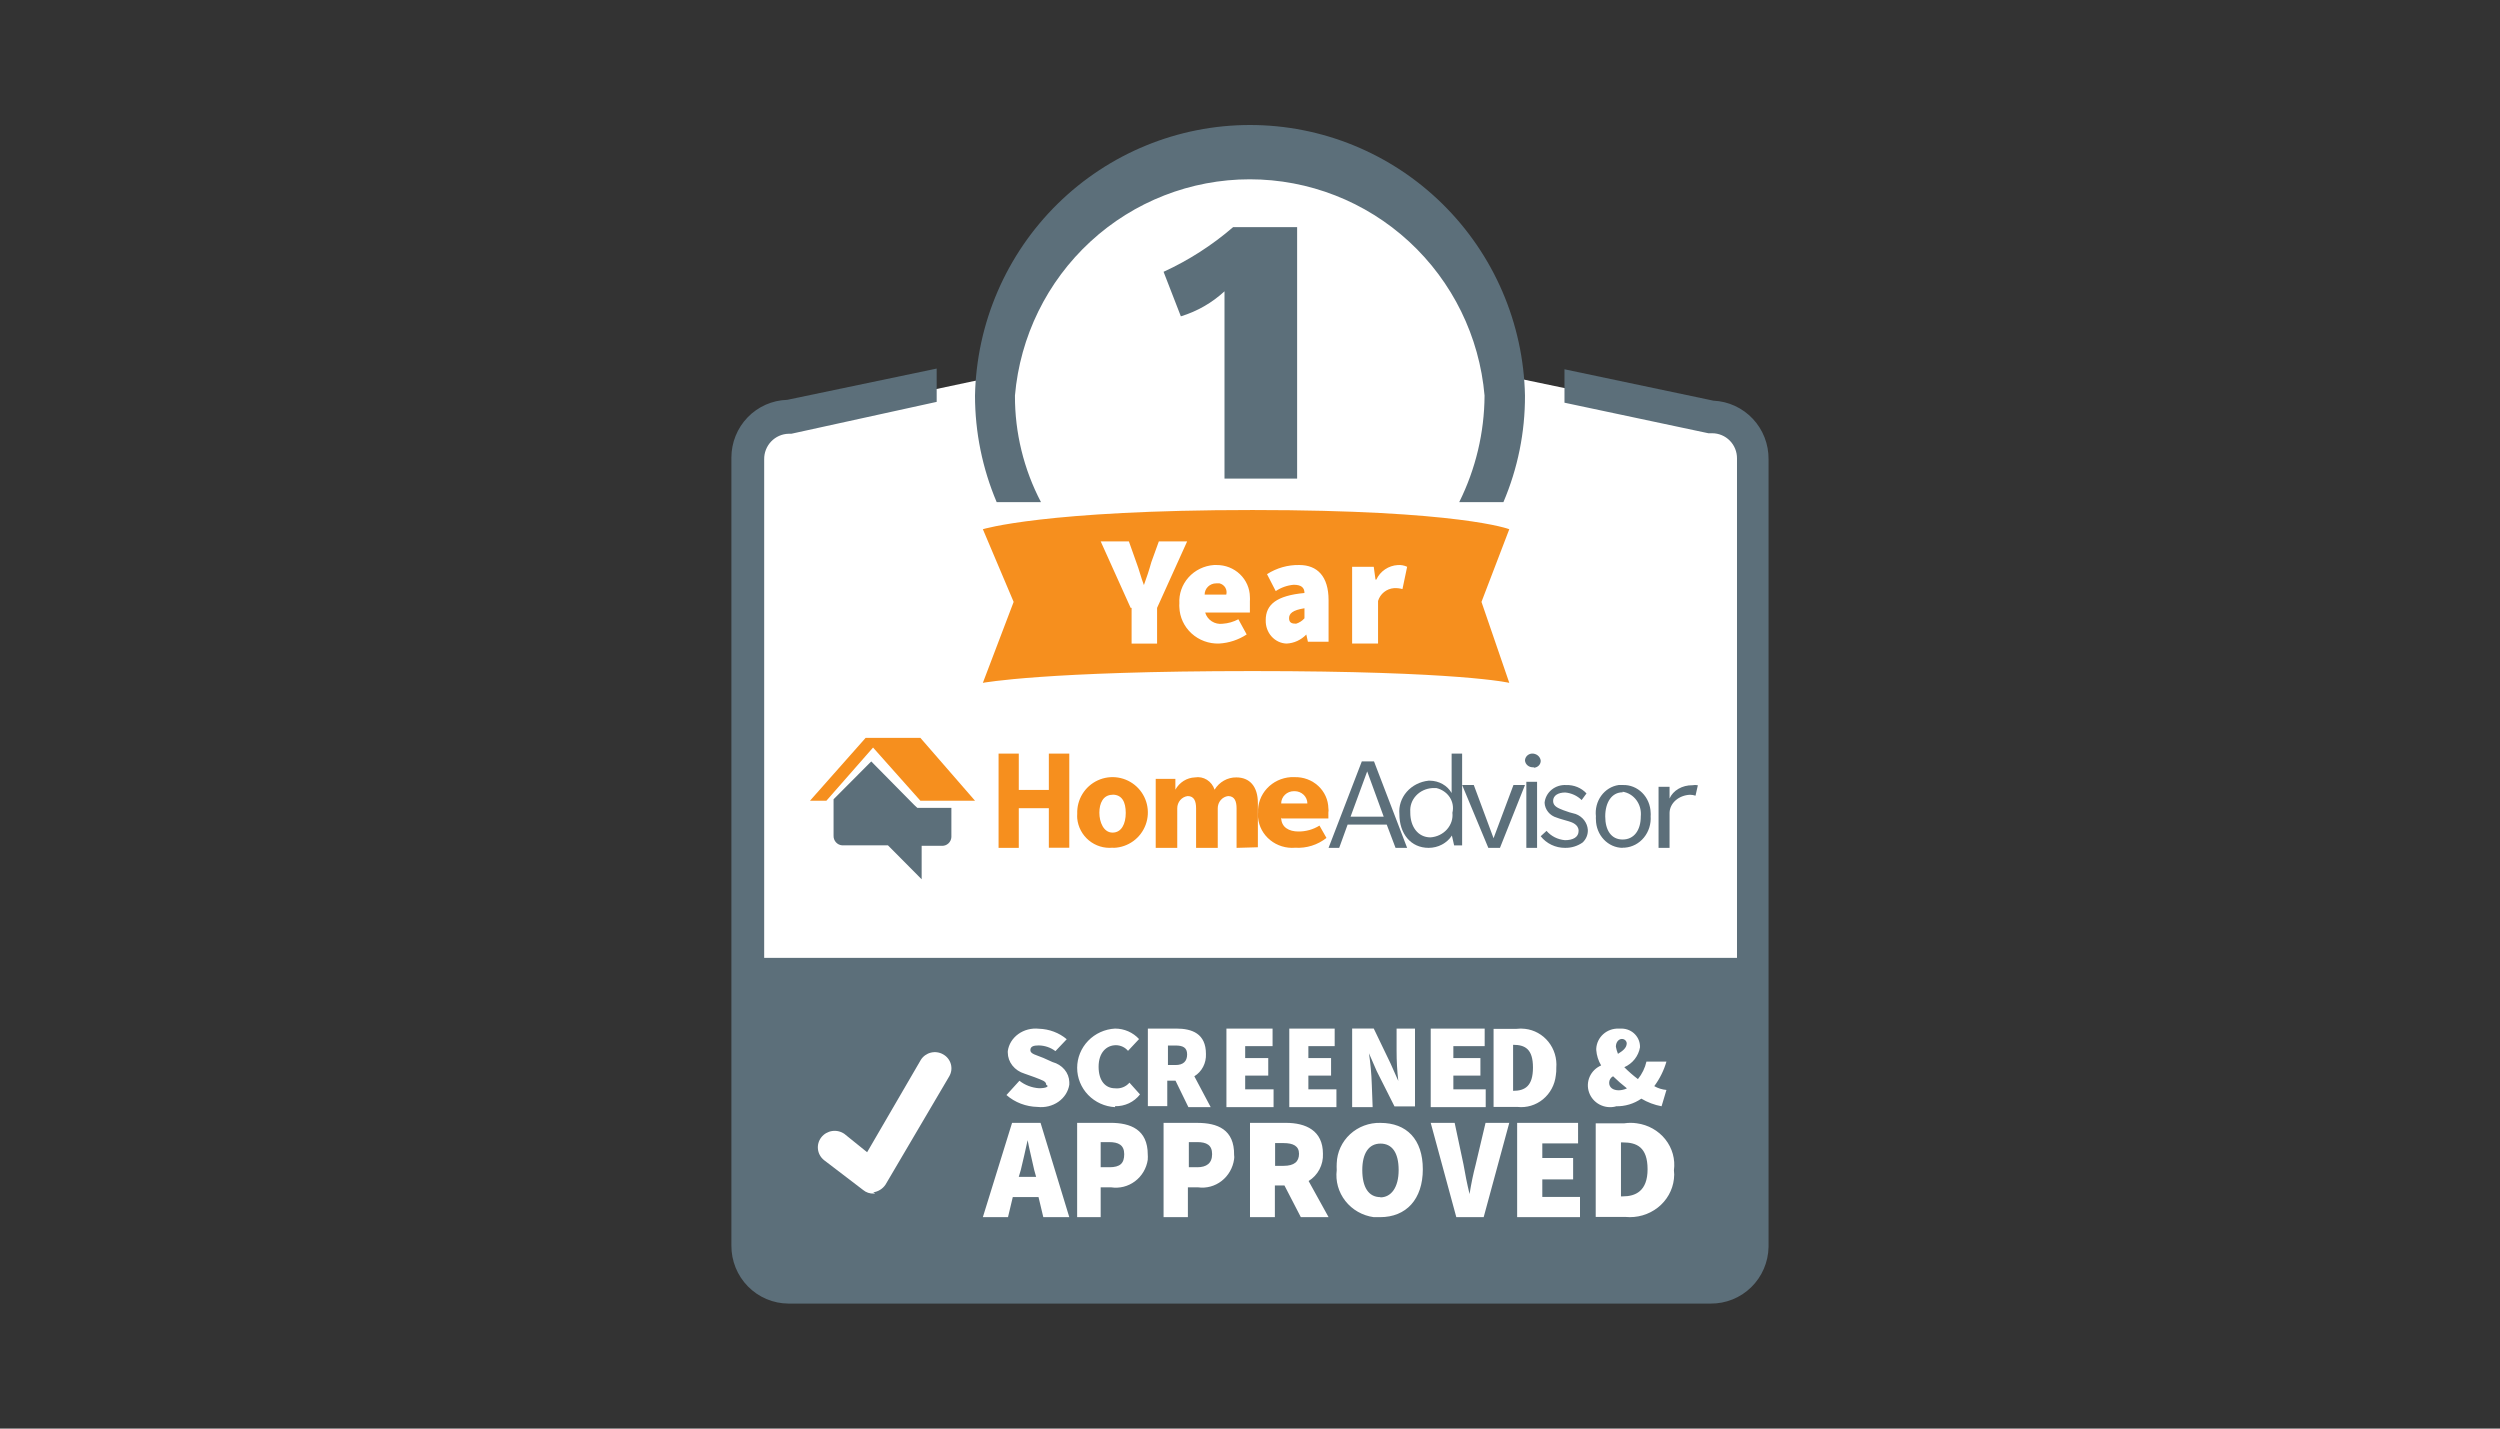 <?xml version="1.0" encoding="UTF-8"?> <svg xmlns="http://www.w3.org/2000/svg" width="140" height="80" viewBox="0 0 140 80" fill="none"><rect x="0" y="0" width="140" height="80" fill="#333333" stroke="none"/><g clip-path="url(#clip0_2001_9)"><path d="M95.834 23.45L83.855 20.948c-.368-3.345-1.954-6.436-4.454-8.684-2.5-2.248-5.739-3.495-9.099-3.504-3.36-.008-6.605 1.223-9.116 3.459-2.511 2.236-4.112 5.32-4.496 8.662l-12.483 2.654c-.614-.004-1.205.233-1.647.659-.442.426-.7 1.009-.719 1.623v43.953c.009.617.256 1.206.689 1.644.434.438 1.02.691 1.636.704h51.642c.621-.005 1.215-.254 1.655-.693.44-.439.69-1.034.697-1.655V25.818c.002-.622-.241-1.22-.677-1.663-.436-.444-1.028-.697-1.649-.706z" fill="#fff"></path><path d="M95.954 22.438L87.611 20.68v1.871l8.059 1.711h.212c.183 0 .366.037.535.108.17.071.323.175.453.307.129.131.231.287.3.458.069.171.104.354.102.539v27.968H42.794V25.721c-.005-.372.136-.731.392-.999.257-.268.608-.423.978-.432h.152l8.138-1.785V20.64l-8.37 1.751c-.837.024-1.632.376-2.216.98-.584.604-.91 1.414-.91 2.256v44.123c-.003.424.078.845.237 1.238s.393.75.69 1.052c.296.302.649.542 1.038.707.389.165.806.251 1.228.253h51.65c.846.007 1.661-.322 2.267-.915.606-.594.955-1.404.971-2.255V25.721c.009-.843-.307-1.656-.883-2.269-.576-.613-1.366-.976-2.203-1.014z" fill="#5C6F7A"></path><path d="M84.52 29.636l-1.557 4.071 1.557 4.533s-2.751-.66-14.384-.66-15.096.66-15.096.66l1.724-4.533-1.724-4.071s3.449-1.075 15.096-1.075c11.647 0 14.384 1.075 14.384 1.075z" fill="#F68F1E"></path><path d="M63.317 34.042l-1.677-3.722h1.578l.414 1.165c.164.426.263.859.427 1.279.151-.419.296-.846.414-1.279l.421-1.165h1.585l-1.683 3.722v1.998h-1.427v-1.998h-.053zM66.045 33.802c-.034-.537.151-1.065.513-1.469.363-.405.874-.653 1.423-.692h.142c.49-.005.963.18 1.313.514.351.334.552.791.558 1.269.006.082.006.164 0 .246v.63h-2.504c.057.202.188.377.367.493.179.116.395.165.608.137.31-.02.612-.106.884-.252l.465.851c-.46.303-.995.479-1.549.51-.571.017-1.125-.188-1.542-.57-.416-.382-.66-.909-.679-1.466-.006-.067-.006-.135 0-.202zm2.627-.504c.018-.066.021-.134.012-.202-.01-.067-.033-.132-.068-.191-.035-.059-.082-.11-.138-.15-.056-.041-.119-.07-.186-.087h-.187c-.171 0-.335.066-.457.185-.121.118-.189.278-.189.446h1.214zM70.88 34.725c0-.866.603-1.372 2.17-1.517 0-.303-.181-.461-.603-.461-.358.031-.703.152-1.006.354l-.488-.948c.544-.348 1.171-.525 1.808-.512 1.006 0 1.639.632 1.639 1.966v2.332h-1.157l-.09-.405c-.296.308-.692.488-1.109.506-.319-.011-.62-.155-.838-.399-.218-.244-.335-.569-.325-.903v-.013zm2.17-.107v-.556c-.675.107-.862.303-.862.556 0 .253.151.31.392.31.18-.054.343-.159.47-.303v-.006zM75.72 31.74H76.93l.098.718h.046c.107-.231.275-.429.487-.573.212-.144.46-.227.716-.242.18-.014.36.02.523.097l-.262 1.248c-.153-.043-.312-.06-.471-.052-.205.015-.401.092-.561.221-.16.128-.277.302-.335.497v2.386h-1.452v-4.3zM58.193 60.942c-.408-.027-.796-.174-1.105-.42l-.727.8c.47.414 1.093.652 1.745.666.415.048.834-.056 1.166-.289.332-.233.551-.577.609-.957v-.153c-.008-.253-.102-.497-.271-.697-.169-.2-.402-.346-.667-.416l-.516-.233c-.4-.167-.727-.22-.727-.433 0-.213.182-.267.473-.267.341.007.669.12.931.32l.633-.667c-.425-.36-.978-.569-1.556-.587-.413-.045-.828.061-1.155.296-.327.235-.539.579-.59.957v.08c.001.261.091.516.258.727.167.212.402.37.673.452l.582.207c.414.167.64.213.64.426.189.073.015.187-.393.187zM62.442 61.947c.27.007.537-.05.78-.164.243-.115.455-.285.618-.495l-.591-.659c-.097.114-.222.203-.362.258-.141.055-.293.075-.444.058-.538 0-.921-.415-.921-1.207 0-.792.437-1.207.975-1.207.129.002.255.032.371.086.116.054.219.133.301.231l.618-.66c-.169-.185-.377-.333-.608-.434-.232-.101-.482-.153-.736-.153-.573.031-1.113.276-1.507.685-.395.409-.615.951-.615 1.515 0 .564.22 1.106.615 1.515.395.409.934.654 1.507.685v-.053zM65.405 60.517h.423L66.55 62h1.249l-.917-1.729c.207-.125.378-.308.493-.529.115-.22.169-.47.158-.721 0-1.141-.781-1.421-1.659-1.421h-1.594v4.345h1.087v-1.428h.039zm0-1.968h.423c.41 0 .651.11.651.499 0 .389-.221.594-.651.594h-.423v-1.093zM71.32 61.003H69.73v-.77h1.292V59.25H69.73v-.667h1.534V57.6h-2.584V62h2.64v-.997zM74.84 61.003h-1.571v-.77h1.271V59.25h-1.271v-.667h1.473V57.6h-2.542V62h2.64v-.997zM76.82 60.727c-.018-.584-.071-1.166-.158-1.743l.433.996.997 1.979h1.148V57.6H78.209v1.245c-.001.564.031 1.128.096 1.688l-.44-.99-.935-1.944h-1.21V62h1.148l-.048-1.273zM83.2 61.003h-1.812v-.77h1.515V59.25h-1.515v-.667h1.754V57.6h-3.022V62h3.08v-.997zM87.153 59.795c.043-.526-.115-1.048-.442-1.455-.327-.407-.796-.667-1.308-.725-.158-.021-.318-.021-.476 0h-1.287v4.373h1.341c.513.056 1.026-.098 1.428-.429.402-.331.66-.812.717-1.338.023-.141.032-.284.027-.426zm-2.42 1.258v-2.544c.67 0 1.113.234 1.113 1.272s-.443 1.306-1.113 1.306v-.034zM90.489 61.951c.51.012 1.01-.138 1.426-.427.348.208.732.353 1.133.427l.273-.914c-.241-.021-.474-.094-.682-.213.308-.416.539-.881.682-1.375H92.201c-.081.358-.245.693-.477.981-.271-.205-.526-.428-.764-.667.229-.1.429-.254.583-.449.153-.195.256-.423.297-.665.004-.133-.018-.266-.066-.391-.048-.125-.121-.239-.213-.336-.093-.098-.205-.176-.329-.231-.124-.055-.258-.085-.395-.09h-.198c-.316-.009-.622.102-.855.31-.233.208-.374.497-.393.805v.087c.023.303.116.598.273.861-.285.124-.514.347-.639.627-.125.28-.139.595-.037.884.101.289.309.531.583.677.274.146.594.187.898.114l.021-.014zm0-3.336c0-.267.17-.434.334-.434.069-.002.135.022.186.067.051.045.082.107.088.173 0 .267-.232.434-.491.594-.052-.127-.091-.259-.116-.394v-.007zm.607 2.342c-.138.06-.286.094-.437.1-.327 0-.546-.153-.546-.42-.001-.075.019-.148.057-.213.039-.065.094-.118.161-.154.242.236.497.459.764.667v.02zM56.676 62.88L55.04 68.16h1.408l.268-1.125h1.441l.268 1.125H59.88l-1.609-5.28h-1.595zm.375 3.024l.114-.384c.114-.485.268-1.125.382-1.67.101.539.268 1.185.369 1.67l.107.384h-.972zM62.192 62.88h-1.872v5.28h1.318v-1.67h.58c.473.073.955-.048 1.341-.337.386-.289.643-.723.716-1.206v-.041c.007-.083.007-.166 0-.249 0-1.407-.969-1.778-2.083-1.778zm0 2.485h-.554v-1.407h.468c.527 0 .85.161.85.674 0 .512-.224.734-.837.734h.072zM67.044 62.88h-1.884v5.28h1.362v-1.67h.561c.471.067.948-.061 1.328-.356.38-.295.631-.734.699-1.22.013-.078.013-.158 0-.235.02-1.428-.926-1.798-2.066-1.798zm0 2.485h-.469v-1.407h.469c.521 0 .834.161.834.674 0 .512-.313.734-.834.734zM74.085 64.613c0-1.308-.964-1.733-2.076-1.733H70v5.28h1.393v-1.774h.536l.917 1.774H74.4l-1.118-2.023c.257-.158.467-.384.608-.652.141-.268.209-.569.195-.872zm-2.679-.6h.475c.536 0 .864.162.864.6 0 .438-.268.674-.864.674h-.475V64.013zM77.306 62.881c-.631-.016-1.243.213-1.702.636-.459.424-.727 1.008-.747 1.625-.007.127-.007.255 0 .382-.077.617.097 1.239.484 1.732.387.493.957.818 1.586.905h.357c1.464 0 2.394-1.002 2.394-2.682 0-1.681-.91-2.597-2.374-2.597zm0 4.159c-.674 0-1.018-.567-1.018-1.516 0-.949.371-1.483 1.018-1.483.647 0 1.018.501 1.018 1.483 0 .982-.425 1.529-1.025 1.529l.007-.013zM82.641 65.204c-.143.547-.258 1.102-.346 1.663-.142-.586-.247-1.125-.34-1.663l-.494-2.324h-1.341l1.433 5.28h1.533l1.433-5.28h-1.329l-.55 2.324zM86.369 66.048h1.726v-1.199h-1.726v-.818h2.003V62.88H84.96v5.28h3.52v-1.131h-2.111v-.981zM90.968 62.905h-1.608v5.243h1.663c.652.064 1.304-.124 1.813-.523.509-.398.834-.975.904-1.604.021-.162.021-.326 0-.488.083-.614-.089-1.235-.479-1.727-.389-.492-.965-.816-1.6-.901-.23-.034-.463-.034-.693 0zm-.09 4.092h-.104v-3.022h.104c.783 0 1.386.268 1.386 1.504 0 1.237-.693 1.518-1.386 1.518z" fill="#fff"></path><path d="M69.054 12.72c-1.174 1.014-2.485 1.855-3.894 2.501l.968 2.494c.909-.277 1.744-.756 2.444-1.401V26.8h4.067V12.72h-3.586z" fill="#5C6F7A"></path><path d="M56.837 22.153c.286-3.305 1.795-6.383 4.229-8.626 2.434-2.242 5.617-3.486 8.92-3.486 3.303 0 6.486 1.244 8.92 3.486 2.434 2.242 3.944 5.32 4.229 8.626-.011 2.072-.497 4.113-1.419 5.967h2.475c.804-1.885 1.215-3.916 1.208-5.967-.084-4.048-1.743-7.901-4.622-10.734C77.9 8.587 74.03 7 70 7c-4.03 0-7.899 1.587-10.778 4.419-2.879 2.833-4.538 6.686-4.622 10.734.001 2.051.414 4.08 1.214 5.967h2.481c-.965-1.839-1.465-3.888-1.458-5.967z" fill="#5C6F7A"></path><path d="M58.735 47.473v-2.215h-1.683V47.48h-1.132V42.2h1.132v2.038h1.683V42.2h1.145v5.273h-1.145zM62.303 47.472c-.479.044-.956-.103-1.326-.41-.371-.307-.605-.748-.652-1.227-.006-.088-.006-.176 0-.264-.014-.391.088-.777.293-1.111.205-.333.504-.598.86-.761.355-.163.751-.217 1.137-.155.386.062.745.237 1.032.503.287.266.488.611.579.991.091.381.068.779-.068 1.147-.135.367-.376.686-.692.916-.316.23-.693.362-1.084.378l-.079-.007zm0-2.964c-.527 0-.739.475-.739 1.003 0 .528.237 1.115.739 1.115.501 0 .739-.488.739-1.102 0-.614-.211-1.023-.739-1.023v.007zM69.248 47.48v-2.213c0-.378-.099-.687-.474-.687-.161.02-.309.102-.416.228-.107.127-.165.29-.164.459V47.48h-1.213v-2.213c0-.378-.099-.687-.468-.687-.162.019-.311.099-.42.226-.108.127-.168.291-.167.461V47.48h-1.206v-3.863h1.101v.605c.112-.202.271-.371.462-.491.191-.12.409-.188.632-.196.232-.041.47.006.672.132s.354.323.429.555c.13-.213.311-.389.524-.509.213-.12.453-.182.695-.178.738 0 1.206.495 1.206 1.437v2.475l-1.193.034z" fill="#F68F1E"></path><path d="M71.747 45.786c0 .551.449.778.961.778.419.004.83-.111 1.182-.331l.392.689c-.49.393-1.117.59-1.752.551-.507.042-1.01-.112-1.4-.428-.39-.316-.634-.769-.679-1.259-.014-.091-.014-.184 0-.276-.024-.498.156-.985.499-1.357.343-.372.824-.599 1.338-.633h.214c.242-.006.484.034.71.118.226.084.433.211.609.373.175.162.316.356.413.571.098.215.15.446.155.68.015.08.015.161 0 .241v.331h-2.607l-.036-.048zm.712-1.48c-.189 0-.37.072-.504.202-.134.129-.209.304-.209.487h1.467c0-.183-.075-.358-.209-.487-.134-.129-.315-.202-.504-.202h-.043z" fill="#F68F1E"></path><path d="M78.15 47.48l-.493-1.304h-2.19l-.472 1.304h-.595l1.861-4.84h.684l1.854 4.84h-.65zm-1.587-4.282l-.931 2.534h1.855l-.924-2.534zM81.431 47.342l-.125-.552c-.135.21-.326.384-.554.505-.228.121-.485.184-.747.185-1 0-1.639-.787-1.639-1.891-.041-.45.106-.897.411-1.247.305-.349.743-.573 1.221-.624h.073c.251.002.496.067.711.188.215.121.391.295.509.502V42.2h.588v5.142h-.448zm-1.227-3.209c-.35.023-.676.175-.906.424-.23.248-.346.573-.322.901v.055c0 .766.419 1.38 1.132 1.38.178-.013.351-.059.51-.136.159-.077.299-.183.413-.311.114-.129.2-.278.253-.438.052-.16.07-.329.051-.495.073-.294.02-.604-.147-.863-.168-.258-.437-.444-.749-.518h-.235z" fill="#5C6F7A"></path><path d="M83.999 47.48h-.653l-1.466-3.52h.652l1.107 2.981 1.115-2.981h.645l-1.401 3.52zM85.873 42.966c-.057.005-.115-.001-.17-.017-.055-.016-.106-.043-.15-.078-.044-.035-.081-.078-.107-.126-.026-.048-.042-.101-.047-.155.002-.099.043-.194.115-.267.073-.072.171-.116.276-.123.118-.004.234.033.325.105.091.072.149.174.164.284.007.099-.029.197-.097.272-.069.075-.166.123-.271.132l-.037-.028zm-.398 4.514v-3.699h.601V47.48h-.601zM88.626 47.18c-.285.201-.632.307-.986.3-.264.001-.525-.058-.761-.171-.236-.113-.442-.278-.6-.48l.327-.3c.128.148.285.271.462.36.178.089.372.144.572.161.442 0 .762-.163.762-.521s-.374-.482-.544-.534c-.17-.052-.544-.15-.68-.208-.19-.054-.358-.163-.48-.313-.122-.149-.192-.332-.201-.521.028-.283.169-.545.396-.73.226-.185.518-.278.815-.26.214-.007.427.031.623.112.197.081.372.203.513.357l-.272.371c-.245-.241-.57-.391-.918-.423-.388 0-.68.163-.68.475 0 .313.313.41.585.521.221.085.449.155.68.208.19.07.355.191.475.348.12.157.191.344.205.538.006.131-.017.262-.067.385-.051.122-.127.233-.225.325zM90.867 47.48c-.396-.003-.774-.171-1.053-.467-.28-.296-.438-.696-.442-1.115-.006-.06-.006-.121 0-.181-.049-.411.058-.826.296-1.155.238-.329.59-.545.978-.601h.239c.198-.006.395.029.58.104.185.074.354.187.499.331.144.144.26.316.341.507.081.191.125.397.131.607.006.065.006.13 0 .195.015.216-.011.433-.075.638-.064.205-.166.395-.3.559-.133.164-.297.298-.479.395-.183.097-.382.155-.586.171h-.129v.013zm0-3.111c-.613 0-.974.57-.974 1.348 0 .778.337 1.296.974 1.296.638 0 1.017-.518 1.017-1.296.033-.325-.054-.65-.244-.908-.19-.258-.467-.427-.773-.472v.032zM94.949 44.559c-.098-.034-.202-.051-.308-.052-.304.013-.591.124-.804.31-.212.186-.335.434-.342.694V47.48h-.616v-3.42h.616v.656c.097-.221.272-.411.5-.544.229-.133.5-.202.777-.198.101-.02.206-.02.308 0l-.131.584zM51.372 45.241l-.169-.156-2.413-2.445-2.11 2.119v2.037c-.006.135.041.268.13.369.089.101.214.164.348.174h2.568l1.887 1.901v-1.874h1.126c.067.004.135-.006.198-.029.064-.022.122-.058.172-.103.05-.045.091-.1.12-.162.029-.061.046-.128.049-.196v-1.636h-1.908z" fill="#5C6F7A"></path><path d="M51.541 41.32H48.476l-3.116 3.52h.919l2.612-2.977 2.65 2.977h3.059l-3.059-3.52z" fill="#F68F1E"></path><path d="M48.937 66.839c-.221.013-.438-.06-.605-.202l-2.192-1.674c-.188-.153-.308-.371-.335-.609-.027-.238.041-.476.19-.666.149-.19.366-.315.608-.351.241-.035.487.023.685.162l1.271 1.026 3.01-5.176c.127-.201.329-.345.562-.402.234-.057.481-.021.689.099.104.059.196.137.27.231.073.094.127.201.159.315.031.114.039.233.024.35-.016.117-.055.23-.115.332l-3.574 6.073c-.078.114-.179.211-.298.284-.118.073-.251.121-.389.141.158.068.096.068.041.068z" fill="#fff"></path></g><defs><clipPath id="clip0_2001_9"><path fill="#fff" transform="translate(37 7)" d="M0 0h66v66H0z"></path></clipPath></defs></svg> 